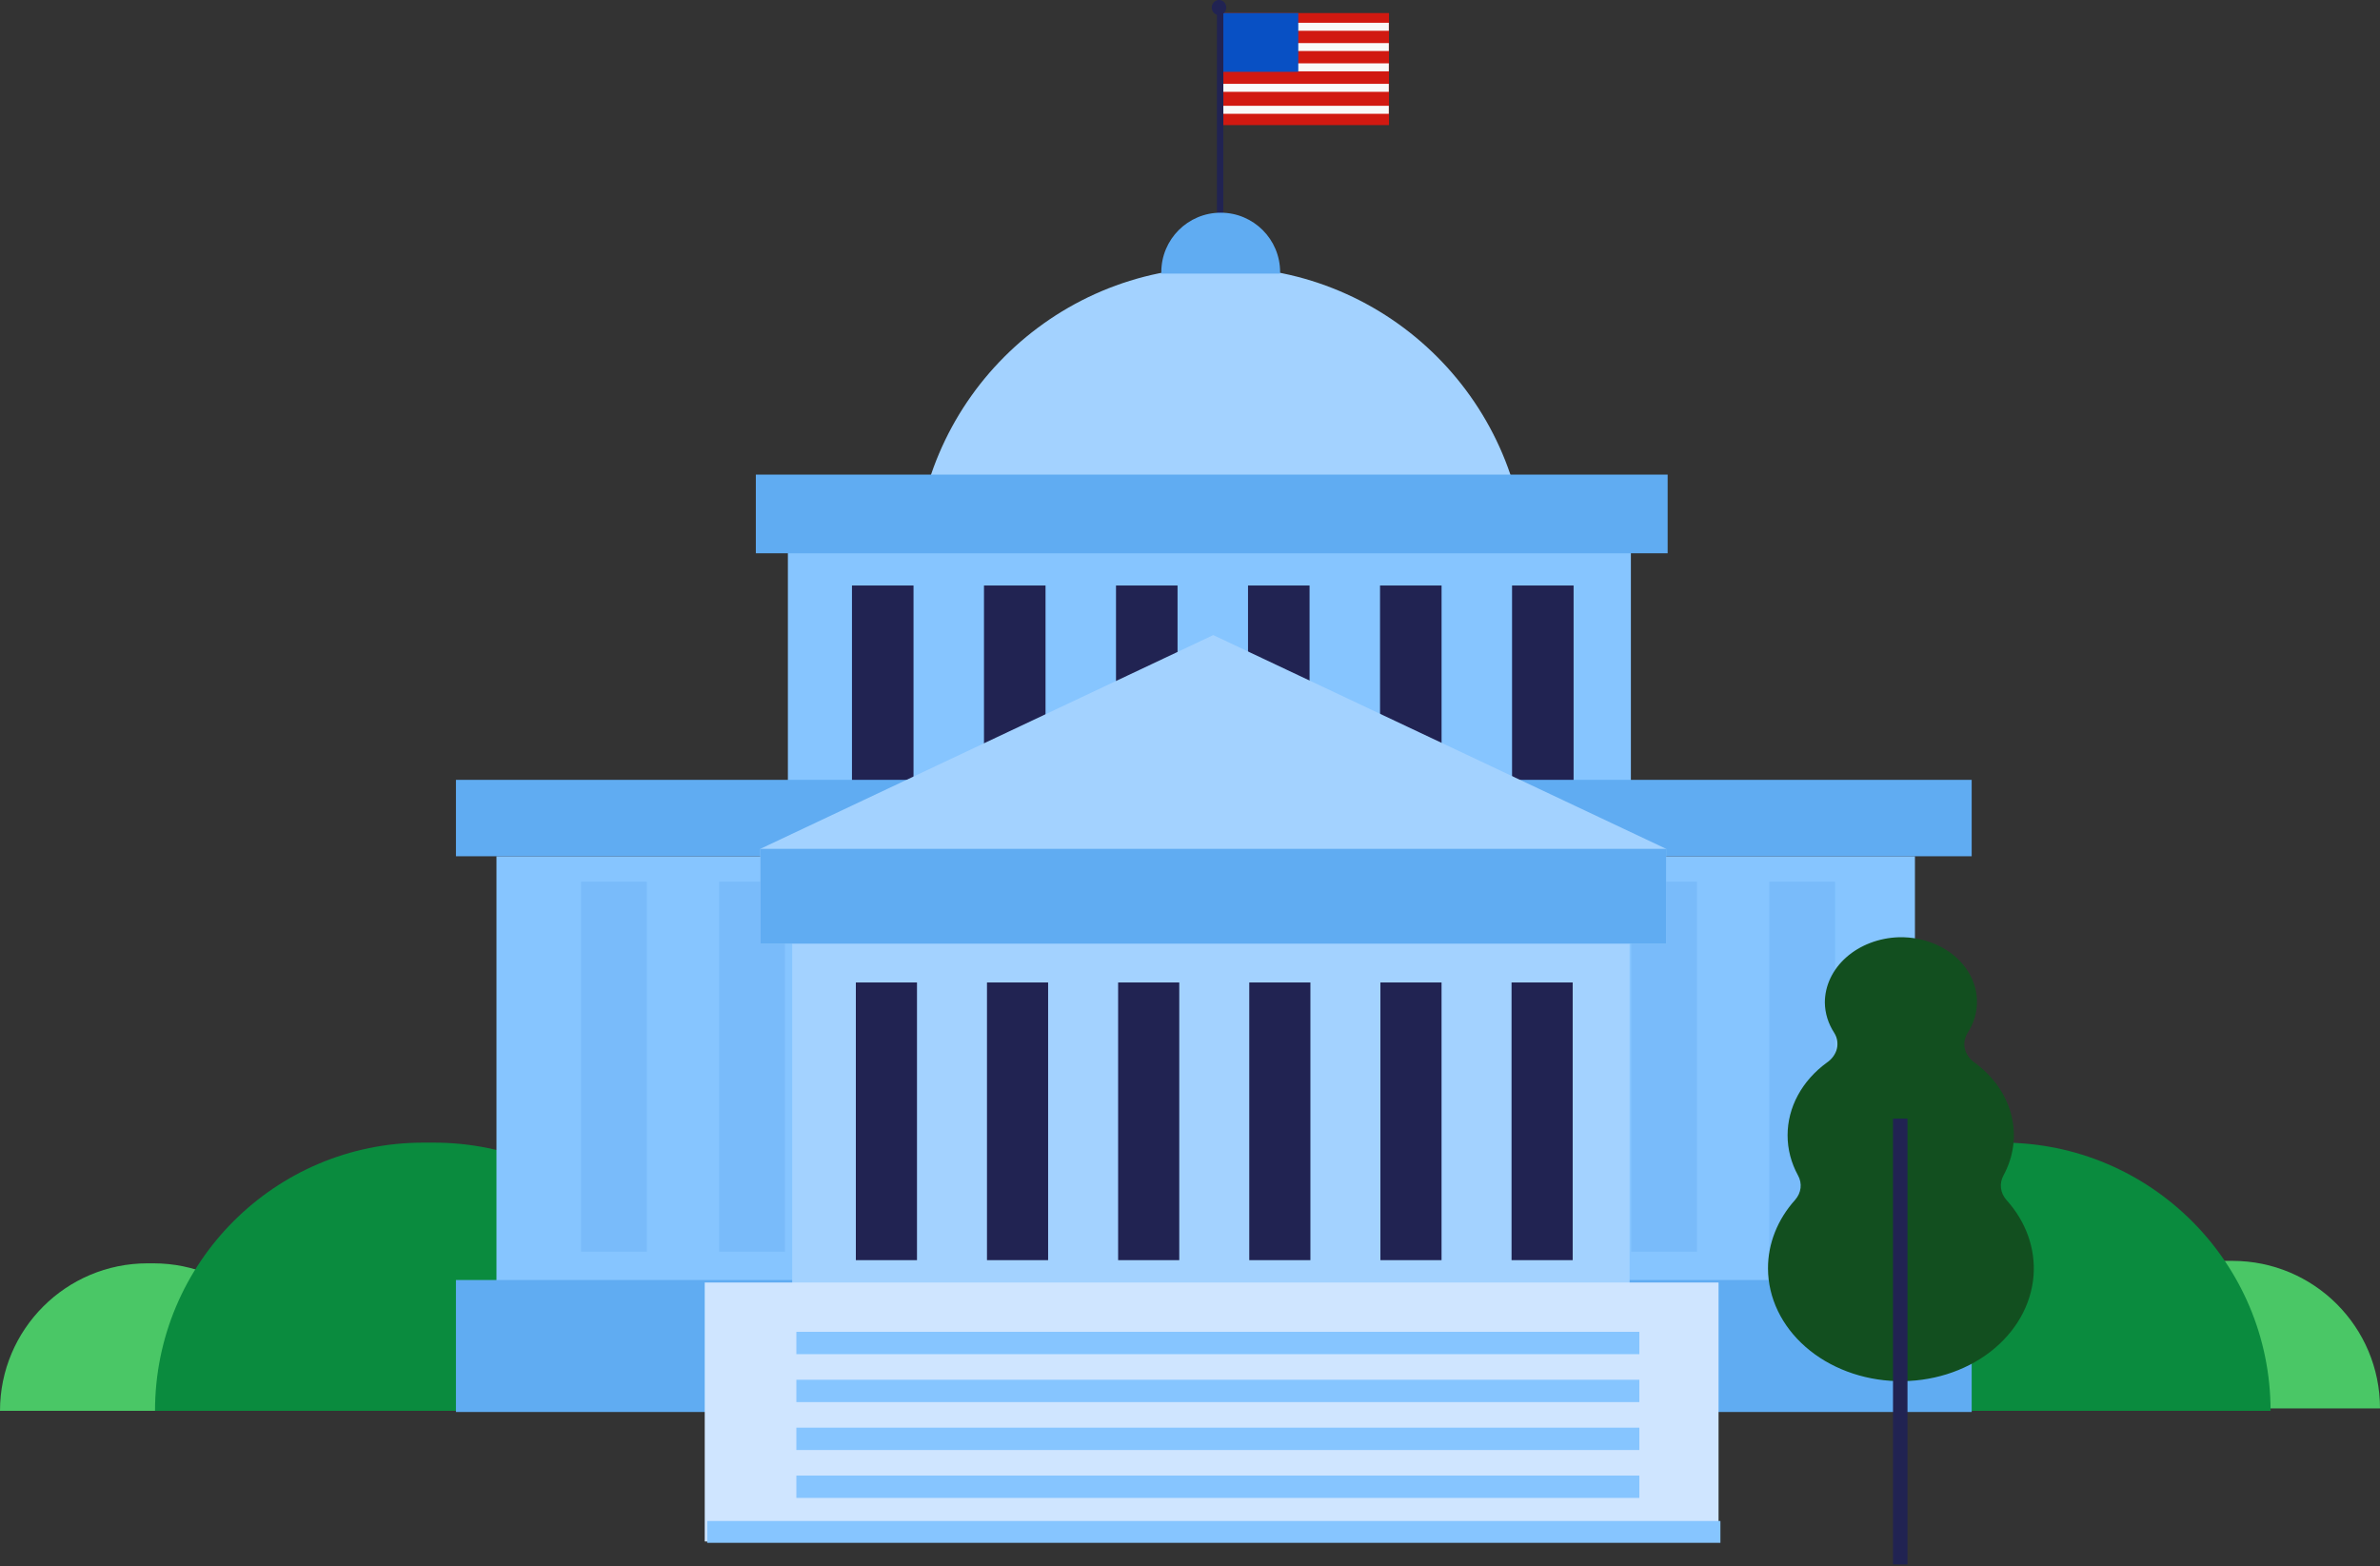 <svg width="392" height="258" viewBox="0 0 392 258" fill="none" xmlns="http://www.w3.org/2000/svg">
    <rect x="0" y="0" width="392" height="258" fill="#333333" stroke="none"/>
    <path d="M342.437 231.976C342.437 218.556 353.316 207.678 366.735 207.678H367.702C381.122 207.678 392 218.556 392 231.976H342.437Z"
          fill="#4AC766"/>
    <path d="M283.862 232.381C283.862 207.982 303.642 188.203 328.041 188.203H329.798C354.198 188.203 373.977 207.982 373.977 232.381H283.862Z"
          fill="#0A8B3E"/>
    <path d="M49.563 232.38C49.563 218.961 38.684 208.082 25.265 208.082H24.298C10.879 208.082 -0 218.961 -0 232.38H49.563Z"
          fill="#4AC766"/>
    <path d="M115.647 232.381C115.647 207.982 95.868 188.203 71.469 188.203H69.711C45.312 188.203 25.532 207.982 25.532 232.381H115.647Z"
          fill="#0A8B3E"/>
    <path d="M228.779 2.153H200.848V20.606H228.779V2.153Z" fill="#D11911"/>
    <path d="M213.026 4.41H228.091" stroke="#F9F9F9" stroke-width="1.315" stroke-linecap="square"
          stroke-linejoin="bevel"/>
    <path d="M213.026 7.751H228.091" stroke="#F9F9F9" stroke-width="1.315" stroke-linecap="square"
          stroke-linejoin="bevel"/>
    <path d="M201.563 11.092H228.091" stroke="#F9F9F9" stroke-width="1.315" stroke-linecap="square"
          stroke-linejoin="bevel"/>
    <path d="M201.563 14.47H228.086" stroke="#F9F9F9" stroke-width="1.315" stroke-linecap="square"
          stroke-linejoin="bevel"/>
    <path d="M201.563 18.086H228.086" stroke="#F9F9F9" stroke-width="1.315" stroke-linecap="square"
          stroke-linejoin="bevel"/>
    <path d="M213.835 2.153H200.848V11.831H213.835V2.153Z" fill="#0850C4"/>
    <path d="M200.963 1.763V54.623" stroke="#212352" stroke-width="1.058" stroke-linecap="square"
          stroke-linejoin="bevel"/>
    <path d="M201.97 1.238C201.971 1.483 201.902 1.724 201.773 1.928C201.643 2.133 201.458 2.293 201.241 2.389C201.024 2.484 200.784 2.51 200.553 2.463C200.322 2.417 200.109 2.3 199.942 2.127C199.774 1.955 199.659 1.734 199.612 1.494C199.564 1.253 199.586 1.003 199.675 0.776C199.763 0.548 199.914 0.353 200.109 0.215C200.304 0.077 200.533 0.002 200.769 4.5498e-05C200.925 -0.001 201.081 0.03 201.226 0.091C201.372 0.153 201.504 0.243 201.616 0.358C201.727 0.473 201.816 0.61 201.877 0.761C201.938 0.912 201.969 1.074 201.97 1.238Z"
          fill="#212352"/>
    <path d="M150.691 94.36C150.691 66.541 173.242 43.99 201.061 43.99C228.879 43.99 251.43 66.541 251.43 94.36V95.647H150.691V94.36Z"
          fill="#A3D2FF"/>
    <path d="M191.275 44.818C191.275 39.414 195.656 35.033 201.06 35.033C206.463 35.033 210.844 39.414 210.844 44.818V45.068H191.275V44.818Z"
          fill="#60ACF2"/>
    <rect x="129.77" y="90.641" width="138.847" height="48.289" fill="#86C5FF"/>
    <rect x="124.492" y="78.171" width="150.18" height="12.96" fill="#60ACF2"/>
    <rect x="140.325" y="96.439" width="10.137" height="37.962" fill="#212352"/>
    <rect x="162.068" y="96.439" width="10.137" height="37.962" fill="#212352"/>
    <rect x="183.812" y="96.439" width="10.137" height="37.962" fill="#212352"/>
    <rect x="205.556" y="96.439" width="10.137" height="37.962" fill="#212352"/>
    <rect x="227.299" y="96.439" width="10.137" height="37.962" fill="#212352"/>
    <rect x="249.043" y="96.439" width="10.137" height="37.962" fill="#212352"/>
    <rect x="81.771" y="141.034" width="233.631" height="72.084" fill="#86C5FF"/>
    <rect x="75.096" y="128.448" width="249.652" height="12.586" fill="#60ACF2"/>
    <rect x="75.096" y="210.829" width="249.652" height="21.74" fill="#60ACF2"/>
    <rect x="95.709" y="145.229" width="10.835" height="60.935" fill="#79BBFA"/>
    <rect x="118.449" y="145.229" width="10.835" height="60.935" fill="#79BBFA"/>
    <rect x="141.188" y="145.229" width="10.835" height="60.935" fill="#79BBFA"/>
    <rect x="163.928" y="145.229" width="10.835" height="60.935" fill="#79BBFA"/>
    <rect x="223.197" y="145.229" width="10.835" height="60.935" fill="#79BBFA"/>
    <rect x="245.937" y="145.229" width="10.835" height="60.935" fill="#79BBFA"/>
    <rect x="268.676" y="145.229" width="10.835" height="60.935" fill="#79BBFA"/>
    <rect x="291.416" y="145.229" width="10.835" height="60.935" fill="#79BBFA"/>
    <rect x="130.479" y="154.836" width="137.926" height="58.181" fill="#A3D2FF"/>
    <path d="M125.236 139.81L199.829 104.605L274.422 139.81V155.424H125.236V139.81Z" fill="#A3D2FF"/>
    <rect x="125.236" y="212.26" width="149.186" height="15.614" fill="#60ACF2"/>
    <rect x="125.236" y="139.811" width="149.184" height="15.614" fill="#60ACF2"/>
    <rect x="140.963" y="161.822" width="10.07" height="45.738" fill="#212352"/>
    <rect x="162.562" y="161.822" width="10.07" height="45.738" fill="#212352"/>
    <rect x="184.162" y="161.822" width="10.07" height="45.738" fill="#212352"/>
    <rect x="205.762" y="161.822" width="10.07" height="45.738" fill="#212352"/>
    <rect x="227.361" y="161.822" width="10.07" height="45.738" fill="#212352"/>
    <rect x="248.961" y="161.822" width="10.07" height="45.738" fill="#212352"/>
    <rect x="116.073" y="211.242" width="166.982" height="42.655" fill="#CFE5FF"/>
    <rect x="116.482" y="254.118" width="3.595" height="166.88" transform="rotate(-90 116.482 254.118)" fill="#86C5FF"/>
    <rect x="131.167" y="246.721" width="3.679" height="138.844" transform="rotate(-90 131.167 246.721)"
          fill="#86C5FF"/>
    <rect x="131.167" y="238.83" width="3.679" height="138.844" transform="rotate(-90 131.167 238.83)"
          fill="#86C5FF"/>
    <rect x="131.167" y="230.938" width="3.679" height="138.844" transform="rotate(-90 131.167 230.938)"
          fill="#86C5FF"/>
    <rect x="131.167" y="223.046" width="3.679" height="138.844" transform="rotate(-90 131.167 223.046)"
          fill="#86C5FF"/>
    <path d="M295.674 197.624C296.174 197.051 296.481 196.373 296.563 195.664C296.645 194.954 296.498 194.238 296.138 193.594C295.006 191.525 294.422 189.27 294.427 186.988C294.426 184.713 295.005 182.464 296.123 180.397C297.241 178.33 298.873 176.493 300.906 175.012C301.736 174.445 302.311 173.651 302.534 172.766C302.757 171.881 302.613 170.957 302.128 170.151C301.121 168.616 300.583 166.891 300.563 165.134C300.564 162.353 301.83 159.68 304.097 157.674C306.364 155.669 309.456 154.486 312.726 154.373C314.934 154.318 317.12 154.76 319.062 155.654C321.005 156.548 322.634 157.863 323.786 159.465C324.938 161.067 325.571 162.899 325.62 164.775C325.67 166.652 325.135 168.507 324.069 170.151C323.576 170.95 323.421 171.869 323.63 172.754C323.839 173.639 324.4 174.436 325.218 175.012C328.286 177.248 330.411 180.273 331.272 183.629C332.132 186.984 331.68 190.487 329.986 193.604C329.627 194.256 329.484 194.978 329.572 195.694C329.66 196.41 329.977 197.091 330.487 197.665C333.697 201.225 335.278 205.654 334.936 210.13C334.557 214.941 331.995 219.439 327.788 222.676C323.582 225.913 318.061 227.636 312.389 227.481C306.717 227.326 301.338 225.306 297.385 221.846C293.432 218.386 291.215 213.757 291.2 208.935C291.184 204.849 292.756 200.872 295.674 197.624Z"
          fill="#124F1F"/>
    <path d="M311.79 184.253H314.174V257.677H311.79V184.253Z" fill="#212352"/>
</svg>
